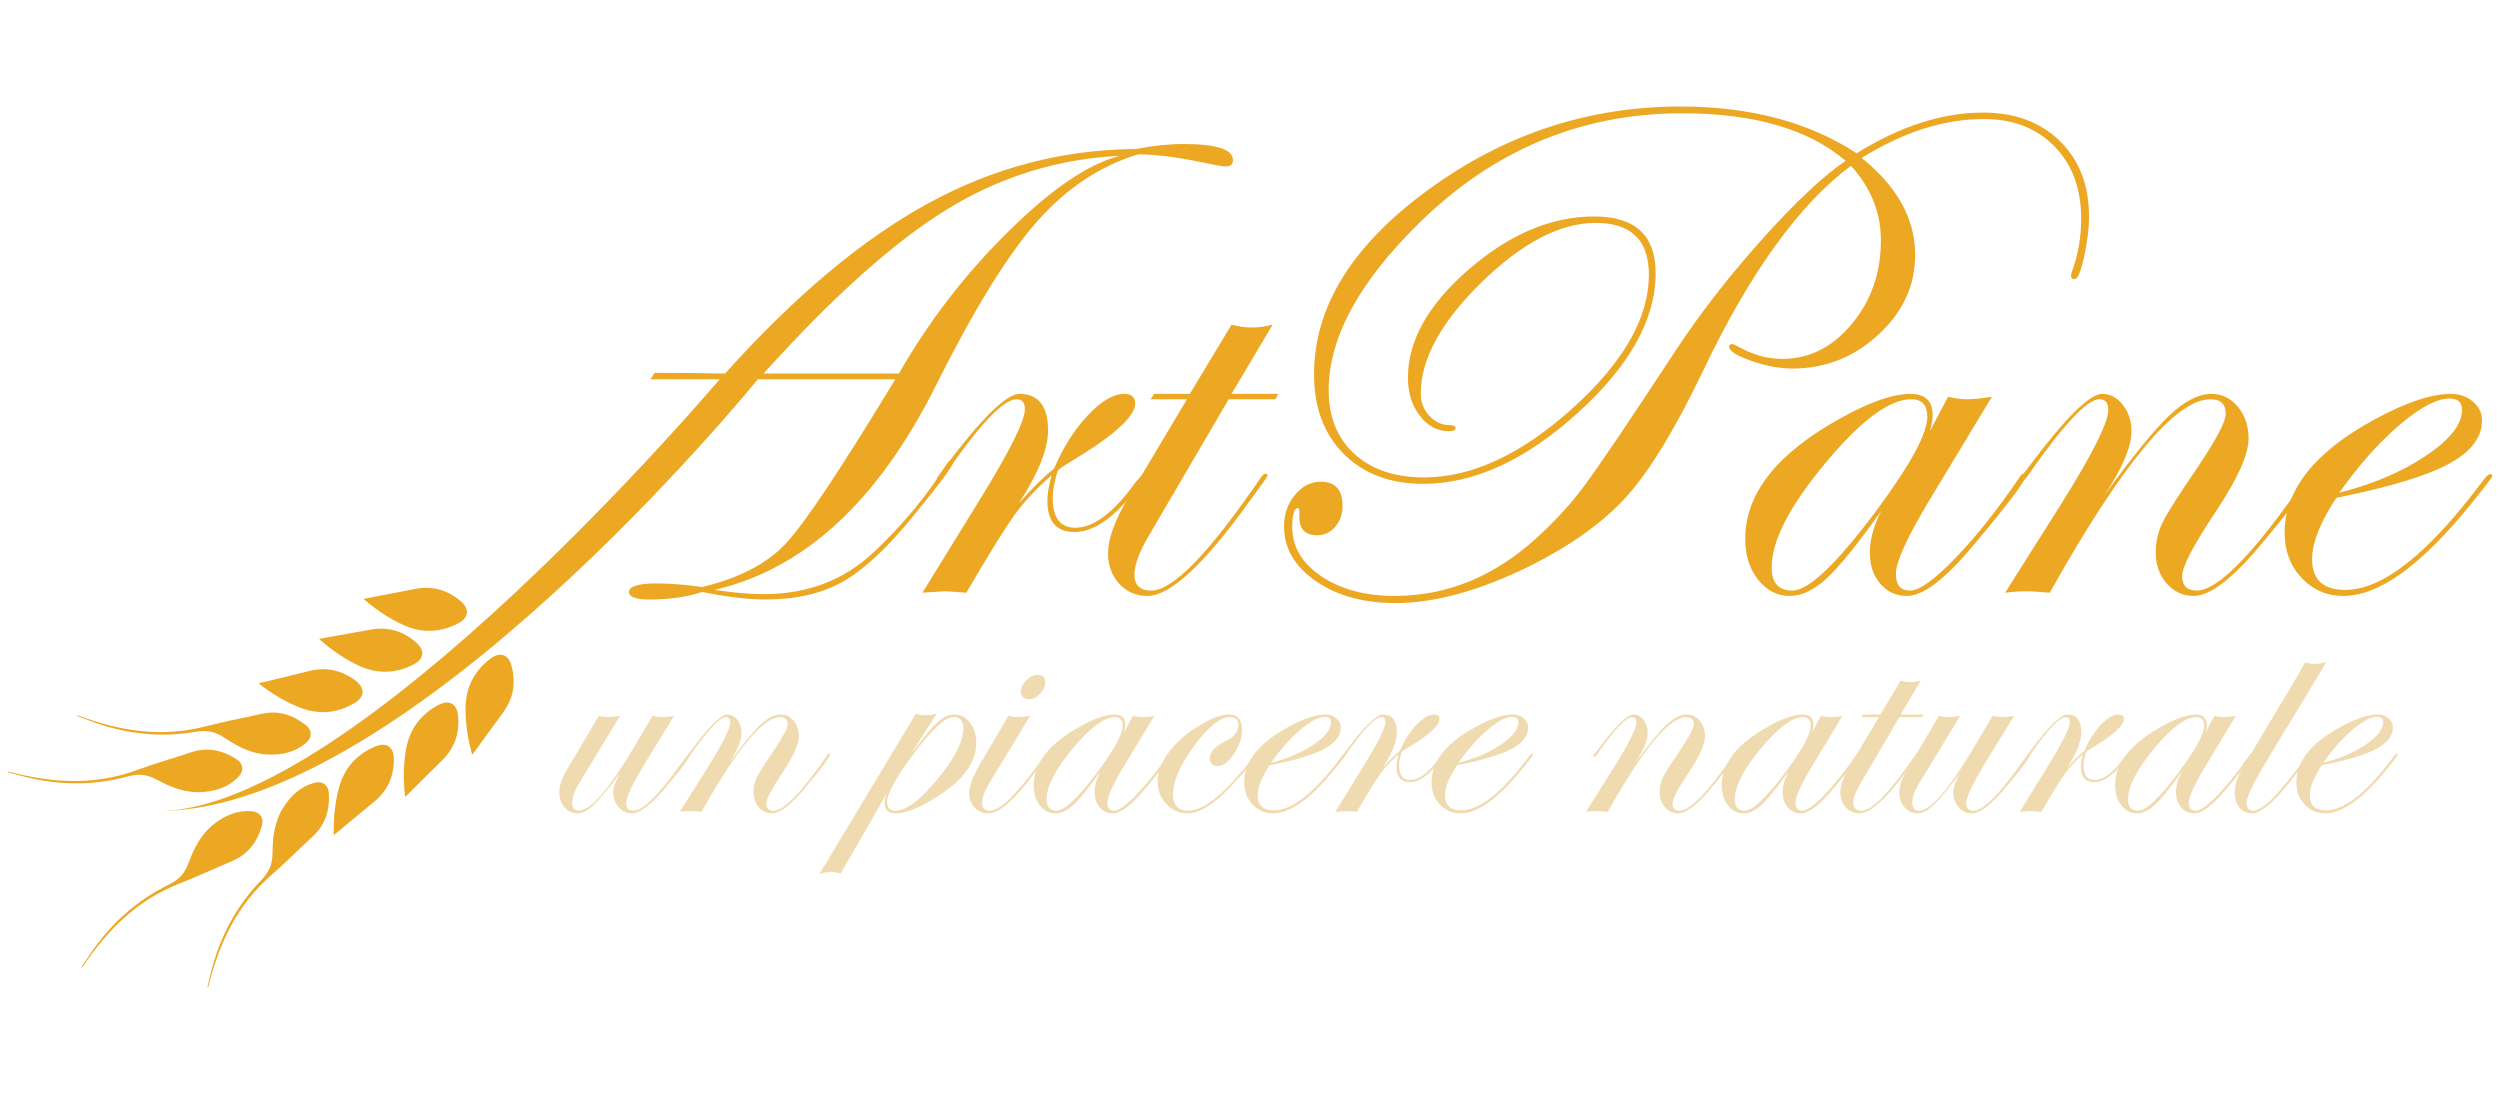 <?xml version="1.0" encoding="utf-8"?>
<!-- Generator: Adobe Illustrator 16.0.0, SVG Export Plug-In . SVG Version: 6.00 Build 0)  -->
<!DOCTYPE svg PUBLIC "-//W3C//DTD SVG 1.1//EN" "http://www.w3.org/Graphics/SVG/1.1/DTD/svg11.dtd">
<svg version="1.1" id="Livello_1" xmlns="http://www.w3.org/2000/svg" xmlns:xlink="http://www.w3.org/1999/xlink" x="0px" y="0px"
	 width="453.54px" height="198.43px" viewBox="0 0 453.54 198.43" enable-background="new 0 0 453.54 198.43" xml:space="preserve">
<g>
	<g>
		<g>
			<path fill="#EDA823" d="M130.56,68.803h-12.564l0.777-1.166c4.145,0,8.396,0.043,12.758,0.13
				c12.649-14.075,24.921-24.36,36.815-30.858c11.895-6.498,24.469-9.789,37.723-9.876c3.065-0.604,5.937-0.907,8.613-0.907
				c6,0,9.001,0.972,9.001,2.915c0,0.777-0.453,1.166-1.359,1.166c-0.389,0-1.835-0.259-4.339-0.777
				c-4.62-0.95-8.461-1.425-11.526-1.425c-6.952,2.115-13.093,6.217-18.425,12.304c-5.333,6.087-11.408,15.954-18.23,29.595
				c-10.448,20.94-23.832,33.31-40.151,37.108c3.414,0.518,6.373,0.777,8.879,0.777c7.949,0,14.625-2.551,20.026-7.652
				c5.228-4.928,9.57-10.16,13.026-15.693c0.389-0.606,0.691-0.908,0.908-0.908c0.259,0,0.41,0.086,0.454,0.259
				c0,0.649-2.484,3.999-7.452,10.051c-4.622,5.663-8.834,9.564-12.634,11.703c-3.802,2.141-8.445,3.211-13.932,3.211
				c-3.153,0-6.998-0.453-11.534-1.361c-2.764,0.908-5.939,1.361-9.524,1.361c-2.506,0-3.759-0.453-3.759-1.361
				c0-1.035,1.685-1.555,5.052-1.555c2.374,0,5.116,0.219,8.224,0.648c6.691-1.596,11.754-4.23,15.186-7.9
				c3.433-3.669,10.048-13.599,19.85-29.789h-24.933c0,0-63.549,78.335-108.756,78.335C64.3,147.139,130.56,68.803,130.56,68.803z
				 M203.155,28.264c-11.268,0.561-21.716,3.799-31.343,9.714c-9.627,5.915-20.723,15.844-33.287,29.79h24.543
				c5.526-9.627,12.196-18.262,20.011-25.904C190.764,34.264,197.456,29.731,203.155,28.264z"/>
			<path fill="#EDA823" d="M208.109,86.32c0,0.347-1.297,1.927-3.892,4.743c-3.288,3.639-6.379,5.457-9.277,5.457
				c-3.288,0-4.932-1.9-4.932-5.699c0-1.208,0.259-2.741,0.777-4.599c-2.719,2.375-4.933,4.728-6.638,7.06
				c-1.707,2.332-4.653,7.081-8.84,14.247c-2.289-0.174-3.626-0.26-4.015-0.26c-0.173,0-1.49,0.086-3.95,0.26l10.621-17.226
				c5.31-8.635,7.965-13.988,7.965-16.061c0-1.208-0.498-1.813-1.493-1.813c-2.422,0-6.813,4.651-13.173,13.954
				c-0.39,0.605-0.735,0.908-1.038,0.908c-0.173-0.042-0.259-0.172-0.259-0.388c0.042-0.217,0.129-0.391,0.259-0.52l1.167-1.622
				c6.659-8.87,11.178-13.305,13.557-13.305c3.458,0,5.189,2.225,5.189,6.671c0,3.325-1.771,7.729-5.311,13.211
				c2.245-2.59,4.382-4.706,6.412-6.346c1.64-3.843,3.68-7.06,6.12-9.65c2.438-2.59,4.63-3.886,6.573-3.886
				c1.338,0,2.008,0.583,2.008,1.749c0,2.072-3.001,5.03-9.002,8.872c-0.95,0.606-2.374,1.49-4.274,2.656l-0.777,0.647
				c-0.604,1.986-0.907,3.626-0.907,4.922c0,3.626,1.362,5.44,4.088,5.44c3.374,0,7.049-2.794,11.03-8.383
				c0.865-0.953,1.406-1.429,1.622-1.429C207.979,85.932,208.109,86.061,208.109,86.32z"/>
			<path fill="#EDA823" d="M231.908,71.458l-0.518,0.972h-8.484l-14.441,24.673c-1.771,2.979-2.656,5.353-2.656,7.124
				c0,1.941,1.017,2.914,3.048,2.914c3.934,0,10.57-6.854,19.91-20.562c0.301-0.431,0.561-0.647,0.775-0.647
				c0.26,0,0.391,0.129,0.391,0.389c-0.045,0.129-0.26,0.475-0.648,1.038l-2.788,3.826c-8.125,11.284-14.241,16.927-18.348,16.927
				c-2.033,0-3.728-0.734-5.09-2.201c-1.361-1.469-2.041-3.303-2.041-5.506c0-2.589,1.143-5.827,3.432-9.712L215.33,72.43h-6.605
				l0.648-0.972h6.476l7.577-12.563c1.295,0.347,2.526,0.518,3.692,0.518c1.208,0,2.46-0.171,3.757-0.518l-7.449,12.563H231.908z"/>
			<path fill="#EDA823" d="M378.979,39.252c0,2.243-0.301,4.701-0.896,7.375c-0.598,2.674-1.172,4.011-1.729,4.011
				c-0.432,0-0.646-0.216-0.646-0.647c0-0.13,0.041-0.323,0.129-0.583c1.145-3.018,1.717-6.274,1.717-9.768
				c0-5.434-1.619-9.799-4.855-13.099c-3.24-3.299-7.512-4.949-12.824-4.949c-7.168,0-14.549,2.354-22.146,7.059
				c6.477,5.181,9.713,11.052,9.713,17.615c0,5.526-2.223,10.34-6.664,14.441c-4.441,4.103-9.641,6.153-15.592,6.153
				c-2.33,0-4.832-0.468-7.504-1.402c-2.676-0.935-4.012-1.815-4.012-2.642c0.084-0.261,0.258-0.392,0.518-0.392
				c0.215,0,0.559,0.132,1.033,0.394c2.674,1.53,5.371,2.293,8.088,2.293c4.916,0,9.129-2.114,12.645-6.347
				c3.514-4.23,5.271-9.281,5.271-15.154c0-5.051-1.813-9.562-5.439-13.534c-9.369,6.994-18.262,19.298-26.682,36.913
				c-5.096,10.664-9.758,18.349-13.988,23.055c-4.232,4.705-10.166,8.959-17.809,12.756c-9.023,4.404-17.074,6.605-24.154,6.605
				c-5.787,0-10.6-1.328-14.441-3.982c-3.844-2.654-5.764-5.968-5.764-9.94c0-2.202,0.658-4.102,1.975-5.699
				s2.881-2.396,4.693-2.396c2.635,0,3.951,1.468,3.951,4.403c0,1.469-0.443,2.72-1.326,3.756c-0.887,1.036-1.975,1.554-3.271,1.554
				c-2.244,0-3.324-1.166-3.236-3.497c0.041-0.949-0.045-1.425-0.26-1.425c-0.691,0-1.037,1.145-1.037,3.433
				c0,3.583,1.76,6.562,5.277,8.935c3.52,2.375,7.955,3.563,13.309,3.563c9.455,0,18.025-3.496,25.711-10.491
				c3.367-3.064,6.238-6.194,8.611-9.39c2.592-3.454,8.248-11.829,16.969-25.127c4.359-6.563,9.496-13.146,15.412-19.752
				c5.914-6.605,10.943-11.333,15.088-14.182c-6.734-5.742-16.621-8.613-29.658-8.613c-18.221,0-34.064,6.584-47.533,19.752
				c-11.055,10.793-16.58,20.961-16.58,30.501c0,4.836,1.555,8.678,4.664,11.527c3.107,2.849,7.316,4.274,12.627,4.274
				c8.68,0,17.648-4.166,26.906-12.498c9.262-8.332,13.893-16.426,13.893-24.285c0-6.259-3.217-9.39-9.65-9.39
				c-6.432,0-13.33,3.59-20.689,10.773c-7.361,7.182-11.043,13.922-11.043,20.219c0,1.553,0.521,2.891,1.564,4.012
				c1.041,1.122,2.256,1.683,3.645,1.683c0.736,0,1.105,0.195,1.105,0.582c0,0.346-0.41,0.518-1.234,0.518
				c-2.08,0-3.834-0.938-5.264-2.815c-1.432-1.877-2.146-4.173-2.146-6.891c0-6.729,3.691-13.286,11.074-19.671
				c7.383-6.383,14.959-9.576,22.73-9.576c7.426,0,11.139,3.432,11.139,10.296c0,8.377-4.729,16.837-14.182,25.386
				c-9.455,8.548-18.781,12.823-27.977,12.823c-6.002,0-10.805-1.802-14.41-5.407c-3.604-3.605-5.406-8.43-5.406-14.474
				c0-12.218,6.896-23.367,20.691-33.448c13.793-10.081,29.043-15.122,45.752-15.122c12.693,0,23.355,2.828,31.99,8.483
				c7.902-4.921,15.543-7.382,22.926-7.382c5.785,0,10.436,1.726,13.955,5.176C377.217,29.053,378.979,33.603,378.979,39.252z"/>
			<path fill="#EDA823" d="M367.484,86.32c0,0.909-3.156,5.102-9.467,12.582c-5.1,6.141-9.121,9.209-12.059,9.209
				c-1.988,0-3.611-0.744-4.863-2.234c-1.254-1.488-1.881-3.355-1.881-5.602c0-2.331,0.691-4.856,2.072-7.577
				c-4.316,6.046-7.619,10.125-9.906,12.241c-2.289,2.113-4.512,3.172-6.672,3.172c-2.289,0-4.209-0.982-5.764-2.947
				c-1.553-1.963-2.33-4.436-2.33-7.414c0-8.289,5.85-15.628,17.551-22.018c5.137-2.85,9.281-4.274,12.434-4.274
				c2.676,0,4.014,1.295,4.014,3.886c0,0.735-0.172,1.706-0.518,2.915l3.303-6.282c1.295,0.303,2.438,0.454,3.432,0.454
				c1.166,0,2.678-0.151,4.535-0.454L349.9,90.951c-3.971,6.648-5.957,11.032-5.957,13.145c0,2.031,0.844,3.045,2.529,3.045
				c1.729,0,4.496-1.979,8.301-5.936c3.805-3.956,7.674-8.831,11.607-14.626c0.26-0.431,0.498-0.647,0.715-0.647
				C367.354,85.932,367.484,86.061,367.484,86.32z M349.643,75.603c0-2.114-0.971-3.173-2.914-3.173
				c-3.973,0-9.186,3.885-15.639,11.657c-6.455,7.771-9.684,14.052-9.684,18.845c0,2.807,1.252,4.209,3.758,4.209
				c2.979,0,8.137-4.943,15.477-14.831C346.641,84.194,349.643,78.625,349.643,75.603z"/>
			<path fill="#EDA823" d="M419.486,86.32c0,0.909-3.135,5.102-9.4,12.582c-5.145,6.141-9.186,9.209-12.125,9.209
				c-1.943,0-3.576-0.756-4.895-2.268c-1.318-1.51-1.979-3.367-1.979-5.568c0-1.942,0.4-3.745,1.199-5.407
				c0.799-1.662,2.881-4.954,6.25-9.875c3.496-5.181,5.244-8.484,5.244-9.909c0-1.77-0.928-2.655-2.783-2.655
				c-6.305,0-16.018,11.7-29.143,35.1c-2.117-0.174-3.391-0.26-3.822-0.26c-1.51,0-2.936,0.086-4.271,0.26l10.102-15.996
				c5.74-9.152,8.613-14.873,8.613-17.161c0-1.295-0.543-1.943-1.623-1.943c-2.207,0-6.555,4.651-13.043,13.954
				c-0.391,0.563-0.693,0.866-0.908,0.908c-0.219,0-0.348-0.129-0.389-0.388c0.041-0.217,0.129-0.391,0.258-0.52l1.232-1.622
				c6.615-8.87,11.07-13.305,13.361-13.305c1.471,0,2.725,0.67,3.762,2.008c1.039,1.338,1.559,2.936,1.559,4.792
				c0,2.763-1.619,6.605-4.857,11.527c5.094-7.037,9.012-11.852,11.754-14.442s5.277-3.886,7.609-3.886
				c1.9,0,3.498,0.777,4.793,2.332s1.941,3.476,1.941,5.764c0,2.892-1.986,7.317-5.957,13.275
				c-4.059,6.087-6.088,9.972-6.088,11.656c0,1.771,0.887,2.656,2.66,2.656c3.848,0,10.484-6.854,19.908-20.562
				c0.217-0.431,0.432-0.647,0.648-0.647C419.357,85.932,419.486,86.061,419.486,86.32z"/>
			<path fill="#EDA823" d="M452.125,86.386c0,0.129-0.391,0.689-1.168,1.681l-2.785,3.491
				c-8.945,11.036-16.615,16.554-23.012,16.554c-3.023,0-5.563-1.09-7.615-3.27s-3.078-4.911-3.078-8.192
				c0-7.771,5.418-14.613,16.254-20.529c5.699-3.109,10.34-4.663,13.924-4.663c1.555,0,2.883,0.465,3.982,1.393
				c1.102,0.929,1.652,2.063,1.652,3.4c0,3.108-2.029,5.753-6.088,7.934c-4.059,2.181-10.836,4.22-20.334,6.12
				c-2.938,4.446-4.404,8.16-4.404,11.138c0,3.713,2.01,5.57,6.029,5.57c6.828,0,15.189-6.66,25.086-19.98
				c0.52-0.689,0.951-1.034,1.297-1.034C452.037,86.04,452.125,86.169,452.125,86.386z M446.652,74.373
				c0-1.382-0.756-2.072-2.266-2.072c-2.291,0-5.301,1.586-9.035,4.76c-3.734,3.173-7.395,7.285-10.977,12.336
				c6.217-1.597,11.482-3.854,15.801-6.767C444.494,79.715,446.652,76.963,446.652,74.373z"/>
		</g>
		<path fill-rule="evenodd" clip-rule="evenodd" fill="#EDA823" d="M1.541,139.965c7.777,2.092,15.521,2.594,23.263-0.25
			c3.222-1.184,6.532-2.125,9.789-3.219c3.002-1.008,5.73-0.428,8.333,1.238c1.177,0.754,1.421,2.063,0.323,3.205
			c-1.76,1.832-4.038,2.572-6.511,2.754c-3.034,0.223-5.775-0.889-8.331-2.273c-1.788-0.969-3.33-1.08-5.278-0.549
			c-6.312,1.723-12.678,1.613-19.01-0.053c-0.902-0.236-1.801-0.486-2.702-0.729C1.458,140.047,1.499,140.006,1.541,139.965z"/>
		<path fill-rule="evenodd" clip-rule="evenodd" fill="#EDA823" d="M14.096,129.773c7.539,2.836,15.198,4.084,23.177,2.004
			c3.323-0.867,6.708-1.482,10.055-2.256c3.086-0.713,5.746,0.131,8.174,2.039c1.098,0.865,1.214,2.191,0.011,3.223
			c-1.929,1.652-4.267,2.17-6.747,2.111c-3.042-0.072-5.663-1.445-8.073-3.07c-1.685-1.137-3.209-1.398-5.2-1.059
			c-6.449,1.102-12.774,0.379-18.914-1.895c-0.876-0.324-1.748-0.66-2.62-0.986C14.004,129.848,14.049,129.809,14.096,129.773z"/>
		<path fill-rule="evenodd" clip-rule="evenodd" fill="#EDA823" d="M46.962,123.955c3.057-0.742,6.084-1.455,9.1-2.217
			c3.128-0.793,5.943-0.168,8.48,1.775c1.726,1.318,1.64,2.918-0.221,4.023c-3.171,1.887-6.509,2.164-9.936,0.818
			c-2.606-1.025-4.989-2.471-7.211-4.174C47.06,124.094,46.973,123.967,46.962,123.955z"/>
		<path fill-rule="evenodd" clip-rule="evenodd" fill="#EDA823" d="M57.922,115.887c3.097-0.549,6.164-1.07,9.22-1.645
			c3.171-0.594,5.942,0.207,8.353,2.305c1.639,1.424,1.454,3.016-0.472,4.002c-3.284,1.684-6.633,1.752-9.967,0.193
			c-2.538-1.186-4.825-2.775-6.936-4.615C58.01,116.033,57.932,115.9,57.922,115.887z"/>
		<path fill-rule="evenodd" clip-rule="evenodd" fill="#EDA823" d="M65.995,108.627c3.089-0.592,6.148-1.152,9.197-1.766
			c3.163-0.637,5.946,0.127,8.383,2.191c1.657,1.404,1.494,2.998-0.419,4.01c-3.26,1.727-6.608,1.838-9.964,0.326
			c-2.553-1.152-4.861-2.713-6.996-4.523C66.084,108.771,66.005,108.641,65.995,108.627z"/>
		<path fill-rule="evenodd" clip-rule="evenodd" fill="#EDA823" d="M14.974,175.449c4.458-6.709,9.941-12.197,17.632-15.176
			c3.202-1.242,6.308-2.721,9.475-4.051c2.92-1.229,4.585-3.465,5.439-6.436c0.386-1.342-0.295-2.486-1.875-2.619
			c-2.532-0.213-4.732,0.734-6.708,2.234c-2.426,1.836-3.748,4.482-4.753,7.209c-0.702,1.91-1.786,3.012-3.602,3.9
			c-5.874,2.877-10.584,7.164-14.235,12.596c-0.522,0.773-1.032,1.557-1.548,2.33C14.858,175.443,14.915,175.447,14.974,175.449z"/>
		<path fill-rule="evenodd" clip-rule="evenodd" fill="#EDA823" d="M37.791,179.053c1.908-7.826,5.193-14.857,11.409-20.275
			c2.588-2.256,5.006-4.703,7.531-7.035c2.328-2.146,3.131-4.816,2.923-7.898c-0.095-1.395-1.125-2.24-2.654-1.826
			c-2.455,0.662-4.198,2.303-5.549,4.383c-1.653,2.553-1.996,5.492-2.014,8.398c-0.01,2.033-0.654,3.439-2.057,4.893
			c-4.545,4.705-7.514,10.338-9.098,16.691c-0.226,0.906-0.44,1.814-0.66,2.721C37.679,179.084,37.736,179.07,37.791,179.053z"/>
		<path fill-rule="evenodd" clip-rule="evenodd" fill="#EDA823" d="M60.594,151.48c2.422-2.008,4.802-4.01,7.215-5.973
			c2.503-2.033,3.685-4.664,3.643-7.859c-0.027-2.172-1.361-3.061-3.359-2.227c-3.407,1.416-5.624,3.926-6.592,7.477
			c-0.734,2.705-1,5.479-0.961,8.277C60.541,151.32,60.59,151.465,60.594,151.48z"/>
		<path fill-rule="evenodd" clip-rule="evenodd" fill="#EDA823" d="M73.54,144.557c2.23-2.221,4.417-4.43,6.644-6.602
			c2.307-2.254,3.247-4.982,2.914-8.158c-0.224-2.162-1.632-2.926-3.548-1.914c-3.264,1.719-5.243,4.42-5.886,8.045
			c-0.485,2.76-0.497,5.545-0.205,8.33C73.472,144.402,73.534,144.541,73.54,144.557z"/>
		<path fill-rule="evenodd" clip-rule="evenodd" fill="#EDA823" d="M85.706,136.898c1.851-2.545,3.661-5.074,5.514-7.572
			c1.921-2.592,2.415-5.434,1.583-8.52c-0.565-2.098-2.076-2.625-3.806-1.326c-2.951,2.217-4.476,5.199-4.536,8.879
			c-0.043,2.801,0.387,5.553,1.117,8.258C85.616,136.756,85.7,136.883,85.706,136.898z"/>
	</g>
	<g>
		<path fill="#F0DAAF" d="M125.204,136.891c0,0.488-1.533,2.539-4.596,6.154c-2.538,3.004-4.546,4.506-6.025,4.506
			c-0.932,0-1.719-0.377-2.364-1.125s-0.967-1.652-0.967-2.707c0-0.824,0.41-1.975,1.235-3.453l-0.634,0.855
			c-1.943,2.49-3.367,4.158-4.275,5.006c-0.994,0.947-1.934,1.424-2.818,1.424c-0.931,0-1.712-0.365-2.345-1.092
			c-0.635-0.729-0.95-1.623-0.95-2.678c0-1.223,0.475-2.629,1.425-4.213l5.766-9.691c0.715,0.148,1.277,0.223,1.679,0.223
			s1.118-0.074,2.153-0.223l-7.54,12.414c-0.759,1.268-1.141,2.389-1.141,3.359c0,0.949,0.401,1.424,1.204,1.424
			c2.132,0,5.555-3.979,10.264-11.941l3.104-5.256c0.652,0.148,1.204,0.223,1.646,0.223c0.528,0,1.278-0.074,2.25-0.223
			l-5.069,8.268c-2.406,3.926-3.61,6.449-3.61,7.568c0,0.908,0.433,1.361,1.299,1.361c1.693,0,4.442-2.662,8.248-7.994l0.985-1.363
			l0.569-0.697c0.105-0.211,0.21-0.316,0.317-0.316C125.141,136.703,125.204,136.766,125.204,136.891z"/>
		<path fill="#F0DAAF" d="M150.575,136.891c0,0.445-1.532,2.496-4.598,6.154c-2.516,3.004-4.493,4.506-5.93,4.506
			c-0.951,0-1.75-0.371-2.396-1.109c-0.644-0.738-0.966-1.646-0.966-2.723c0-0.951,0.196-1.832,0.586-2.645
			c0.391-0.814,1.409-2.424,3.057-4.83c1.71-2.535,2.565-4.15,2.565-4.848c0-0.865-0.454-1.297-1.361-1.297
			c-3.085,0-7.835,5.721-14.253,17.166c-1.037-0.086-1.659-0.127-1.871-0.127c-0.739,0-1.436,0.041-2.089,0.127l4.941-7.824
			c2.809-4.475,4.211-7.273,4.211-8.395c0-0.633-0.264-0.947-0.793-0.947c-1.079,0-3.206,2.273-6.38,6.824
			c-0.191,0.273-0.337,0.422-0.443,0.443c-0.106,0-0.169-0.064-0.191-0.191c0.022-0.105,0.064-0.188,0.128-0.252l0.602-0.793
			c3.236-4.34,5.415-6.508,6.537-6.508c0.718,0,1.332,0.326,1.84,0.982c0.506,0.652,0.76,1.436,0.76,2.342
			c0,1.354-0.791,3.232-2.375,5.639c2.49-3.441,4.408-5.795,5.75-7.063c1.339-1.268,2.581-1.9,3.721-1.9
			c0.93,0,1.71,0.379,2.344,1.141c0.633,0.76,0.95,1.699,0.95,2.818c0,1.414-0.972,3.578-2.915,6.494
			c-1.986,2.977-2.978,4.877-2.978,5.701c0,0.867,0.435,1.297,1.302,1.297c1.881,0,5.126-3.352,9.736-10.055
			c0.106-0.211,0.211-0.316,0.317-0.316C150.512,136.703,150.575,136.766,150.575,136.891z"/>
		<path fill="#F0DAAF" d="M177.103,134.691c0,3.441-2.144,6.578-6.43,9.406c-3.483,2.303-6.208,3.453-8.171,3.453
			c-1.353,0-2.027-0.635-2.027-1.9c0-0.379,0.105-0.896,0.315-1.553l-8.282,14.352c-0.739-0.17-1.34-0.254-1.805-0.254
			c-0.697,0-1.383,0.127-2.059,0.381l17.516-29.098c0.571,0.191,1.129,0.287,1.679,0.287c0.57,0,1.267-0.096,2.091-0.287
			l-4.768,7.43c2.259-3,3.9-4.963,4.925-5.891c1.025-0.93,2.043-1.395,3.056-1.395c1.12,0,2.059,0.486,2.818,1.457
			C176.723,132.053,177.103,133.256,177.103,134.691z M174.759,132.156c0-1.371-0.613-2.057-1.838-2.057
			c-1.541,0-4.129,2.48-7.759,7.441c-2.81,3.844-4.213,6.482-4.213,7.92c0,1.076,0.496,1.613,1.489,1.613
			c1.943,0,4.483-1.895,7.617-5.686C173.19,137.6,174.759,134.523,174.759,132.156z"/>
		<path fill="#F0DAAF" d="M190.075,136.891c-0.022,0.064-0.127,0.232-0.318,0.51l-1.363,1.869c-3.974,5.521-7.007,8.281-9.101,8.281
			c-0.994,0-1.823-0.354-2.489-1.063c-0.667-0.705-0.999-1.588-0.999-2.645c0-1.223,0.728-3.082,2.185-5.574l4.941-8.393
			c0.655,0.148,1.172,0.223,1.552,0.223c0.57,0,1.373-0.074,2.407-0.223l-7.19,11.814c-1.035,1.709-1.551,3.029-1.551,3.959
			c0,0.949,0.497,1.424,1.49,1.424c1.881,0,5.191-3.352,9.927-10.055c0.106-0.211,0.212-0.316,0.317-0.316
			C190.01,136.703,190.075,136.766,190.075,136.891z M189.615,123.793c0,0.742-0.312,1.432-0.935,2.076
			c-0.624,0.645-1.304,0.965-2.043,0.965c-0.95,0-1.424-0.473-1.424-1.426c0-0.697,0.327-1.365,0.982-2.01
			c0.654-0.645,1.34-0.965,2.059-0.965C189.161,122.434,189.615,122.887,189.615,123.793z"/>
		<path fill="#F0DAAF" d="M212.404,136.891c0,0.445-1.542,2.496-4.629,6.154c-2.494,3.004-4.46,4.506-5.898,4.506
			c-0.973,0-1.766-0.365-2.378-1.092c-0.613-0.729-0.919-1.643-0.919-2.74c0-1.141,0.338-2.377,1.014-3.707
			c-2.112,2.959-3.728,4.953-4.847,5.988c-1.119,1.033-2.207,1.551-3.263,1.551c-1.119,0-2.059-0.482-2.818-1.441
			c-0.76-0.961-1.142-2.168-1.142-3.627c0-4.053,2.861-7.645,8.585-10.77c2.512-1.393,4.54-2.09,6.082-2.09
			c1.308,0,1.963,0.633,1.963,1.9c0,0.359-0.085,0.832-0.254,1.424l1.617-3.07c0.633,0.148,1.192,0.223,1.679,0.223
			c0.571,0,1.309-0.074,2.216-0.223l-5.605,9.279c-1.944,3.252-2.916,5.396-2.916,6.43c0,0.994,0.413,1.488,1.238,1.488
			c0.846,0,2.2-0.967,4.06-2.9c1.862-1.938,3.754-4.32,5.677-7.154c0.127-0.211,0.244-0.316,0.351-0.316
			C212.341,136.703,212.404,136.766,212.404,136.891z M203.679,131.65c0-1.033-0.475-1.551-1.425-1.551
			c-1.944,0-4.494,1.898-7.649,5.697c-3.157,3.803-4.736,6.877-4.736,9.221c0,1.371,0.612,2.057,1.836,2.057
			c1.458,0,3.981-2.416,7.571-7.252C202.21,135.852,203.679,133.129,203.679,131.65z"/>
		<path fill="#F0DAAF" d="M228.179,136.891c0,0.277-1.49,2.053-4.47,5.33c-3.254,3.555-6.023,5.33-8.306,5.33
			c-1.48,0-2.747-0.564-3.805-1.695c-1.058-1.129-1.584-2.477-1.584-4.037c0-1.773,0.717-3.611,2.153-5.512
			c1.435-1.9,3.367-3.537,5.797-4.91c2.048-1.182,3.715-1.773,5.005-1.773c1.562,0,2.343,0.93,2.343,2.785
			c0,1.459-0.491,2.916-1.472,4.371c-0.982,1.459-1.959,2.188-2.93,2.188c-0.95,0-1.425-0.473-1.425-1.426
			c0-1.119,0.971-2.152,2.914-3.105c1.5-0.738,2.25-1.709,2.25-2.912c0-0.951-0.518-1.424-1.552-1.424
			c-1.753,0-3.907,1.74-6.462,5.225s-3.833,6.408-3.833,8.773c0,1.986,0.931,2.977,2.791,2.977c2.917,0,6.869-3.289,11.859-9.865
			c0.273-0.338,0.475-0.506,0.602-0.506C228.136,136.723,228.179,136.785,228.179,136.891z"/>
		<path fill="#F0DAAF" d="M244.141,136.924c0,0.064-0.188,0.336-0.57,0.822l-1.361,1.707c-4.375,5.398-8.125,8.098-11.256,8.098
			c-1.477,0-2.721-0.535-3.723-1.6c-1.003-1.066-1.505-2.402-1.505-4.006c0-3.801,2.648-7.148,7.949-10.043
			c2.787-1.52,5.057-2.279,6.811-2.279c0.762,0,1.41,0.227,1.947,0.68c0.539,0.455,0.809,1.01,0.809,1.664
			c0,1.521-0.992,2.814-2.977,3.881c-1.986,1.066-5.301,2.064-9.947,2.992c-1.436,2.176-2.153,3.99-2.153,5.449
			c0,1.816,0.983,2.723,2.948,2.723c3.34,0,7.43-3.256,12.271-9.773c0.252-0.336,0.465-0.506,0.633-0.506
			C244.102,136.756,244.141,136.818,244.141,136.924z M241.465,131.047c0-0.674-0.369-1.012-1.107-1.012
			c-1.119,0-2.592,0.775-4.418,2.326c-1.826,1.553-3.617,3.564-5.369,6.035c3.041-0.781,5.617-1.885,7.729-3.311
			S241.465,132.314,241.465,131.047z"/>
		<path fill="#F0DAAF" d="M262.197,136.891c0,0.172-0.633,0.943-1.902,2.32c-1.607,1.779-3.121,2.67-4.541,2.67
			c-1.607,0-2.41-0.928-2.41-2.787c0-0.592,0.127-1.342,0.381-2.25c-1.33,1.162-2.412,2.313-3.248,3.453
			c-0.834,1.139-2.273,3.463-4.32,6.969c-1.121-0.086-1.777-0.127-1.965-0.127c-0.084,0-0.732,0.041-1.932,0.127l5.191-8.426
			c2.6-4.223,3.898-6.842,3.898-7.855c0-0.59-0.244-0.885-0.73-0.885c-1.186,0-3.332,2.273-6.443,6.824
			c-0.189,0.295-0.361,0.443-0.508,0.443c-0.086-0.021-0.127-0.084-0.127-0.191c0.02-0.105,0.063-0.188,0.127-0.252l0.57-0.793
			c3.258-4.34,5.467-6.508,6.633-6.508c1.689,0,2.537,1.088,2.537,3.262c0,1.627-0.869,3.779-2.6,6.463
			c1.1-1.268,2.146-2.301,3.137-3.104c0.803-1.883,1.801-3.453,2.994-4.721s2.264-1.9,3.215-1.9c0.654,0,0.982,0.285,0.982,0.855
			c0,1.012-1.469,2.459-4.402,4.34c-0.463,0.293-1.162,0.729-2.092,1.297l-0.381,0.316c-0.295,0.973-0.443,1.775-0.443,2.408
			c0,1.773,0.666,2.66,2.002,2.66c1.648,0,3.449-1.365,5.395-4.098c0.422-0.467,0.688-0.699,0.793-0.699
			C262.137,136.703,262.197,136.766,262.197,136.891z"/>
		<path fill="#F0DAAF" d="M278.131,136.924c0,0.064-0.193,0.336-0.572,0.822l-1.363,1.707c-4.373,5.398-8.127,8.098-11.254,8.098
			c-1.48,0-2.721-0.535-3.725-1.6c-1.004-1.066-1.506-2.402-1.506-4.006c0-3.801,2.65-7.148,7.951-10.043
			c2.787-1.52,5.057-2.279,6.809-2.279c0.762,0,1.408,0.227,1.949,0.68c0.539,0.455,0.807,1.01,0.807,1.664
			c0,1.521-0.992,2.814-2.977,3.881s-5.301,2.064-9.945,2.992c-1.438,2.176-2.154,3.99-2.154,5.449c0,1.816,0.982,2.723,2.949,2.723
			c3.34,0,7.428-3.256,12.268-9.773c0.256-0.336,0.467-0.506,0.637-0.506C278.088,136.756,278.131,136.818,278.131,136.924z
			 M275.453,131.047c0-0.674-0.369-1.012-1.107-1.012c-1.121,0-2.594,0.775-4.42,2.326c-1.824,1.553-3.615,3.564-5.369,6.035
			c3.041-0.781,5.619-1.885,7.73-3.311C274.396,133.66,275.453,132.314,275.453,131.047z"/>
		<path fill="#F0DAAF" d="M314.967,136.891c0,0.445-1.531,2.496-4.598,6.154c-2.516,3.004-4.492,4.506-5.93,4.506
			c-0.951,0-1.75-0.371-2.395-1.109s-0.965-1.646-0.965-2.723c0-0.951,0.191-1.832,0.584-2.645c0.391-0.814,1.41-2.424,3.057-4.83
			c1.709-2.535,2.566-4.15,2.566-4.848c0-0.865-0.453-1.297-1.361-1.297c-3.084,0-7.836,5.721-14.254,17.166
			c-1.033-0.086-1.658-0.127-1.869-0.127c-0.74,0-1.438,0.041-2.092,0.127l4.941-7.824c2.809-4.475,4.213-7.273,4.213-8.395
			c0-0.633-0.264-0.947-0.793-0.947c-1.078,0-3.207,2.273-6.379,6.824c-0.191,0.273-0.34,0.422-0.445,0.443
			c-0.104,0-0.17-0.064-0.191-0.191c0.021-0.105,0.064-0.188,0.127-0.252l0.604-0.793c3.236-4.34,5.416-6.508,6.533-6.508
			c0.721,0,1.334,0.326,1.842,0.982c0.51,0.652,0.762,1.436,0.762,2.342c0,1.354-0.791,3.232-2.377,5.639
			c2.494-3.441,4.41-5.795,5.75-7.063c1.342-1.268,2.584-1.9,3.725-1.9c0.928,0,1.709,0.379,2.342,1.141
			c0.635,0.76,0.949,1.699,0.949,2.818c0,1.414-0.971,3.578-2.914,6.494c-1.982,2.977-2.977,4.877-2.977,5.701
			c0,0.867,0.436,1.297,1.299,1.297c1.885,0,5.131-3.352,9.738-10.055c0.107-0.211,0.213-0.316,0.318-0.316
			C314.902,136.703,314.967,136.766,314.967,136.891z"/>
		<path fill="#F0DAAF" d="M337.234,136.891c0,0.445-1.543,2.496-4.629,6.154c-2.496,3.004-4.461,4.506-5.896,4.506
			c-0.977,0-1.768-0.365-2.379-1.092c-0.615-0.729-0.922-1.643-0.922-2.74c0-1.141,0.338-2.377,1.016-3.707
			c-2.113,2.959-3.729,4.953-4.846,5.988c-1.121,1.033-2.209,1.551-3.266,1.551c-1.119,0-2.059-0.482-2.816-1.441
			c-0.762-0.961-1.143-2.168-1.143-3.627c0-4.053,2.863-7.645,8.586-10.77c2.512-1.393,4.539-2.09,6.08-2.09
			c1.311,0,1.965,0.633,1.965,1.9c0,0.359-0.084,0.832-0.254,1.424l1.615-3.07c0.635,0.148,1.193,0.223,1.68,0.223
			c0.568,0,1.309-0.074,2.215-0.223l-5.605,9.279c-1.943,3.252-2.914,5.396-2.914,6.43c0,0.994,0.412,1.488,1.236,1.488
			c0.846,0,2.199-0.967,4.063-2.9c1.859-1.938,3.752-4.32,5.676-7.154c0.127-0.211,0.244-0.316,0.35-0.316
			C337.172,136.703,337.234,136.766,337.234,136.891z M328.508,131.65c0-1.033-0.473-1.551-1.424-1.551
			c-1.943,0-4.494,1.898-7.652,5.697c-3.156,3.803-4.732,6.877-4.732,9.221c0,1.371,0.611,2.057,1.836,2.057
			c1.457,0,3.98-2.416,7.57-7.252C327.041,135.852,328.508,133.129,328.508,131.65z"/>
		<path fill="#F0DAAF" d="M348.971,129.623l-0.254,0.477h-4.148l-7.064,12.066c-0.865,1.455-1.299,2.617-1.299,3.484
			c0,0.949,0.498,1.424,1.49,1.424c1.926,0,5.17-3.352,9.738-10.055c0.148-0.211,0.275-0.316,0.381-0.316
			c0.127,0,0.191,0.063,0.191,0.188c-0.023,0.064-0.127,0.232-0.316,0.51l-1.367,1.869c-3.975,5.521-6.965,8.281-8.973,8.281
			c-0.994,0-1.822-0.359-2.488-1.076c-0.666-0.719-1-1.617-1-2.693c0-1.266,0.559-2.852,1.68-4.752l5.32-8.93h-3.23l0.318-0.477
			h3.166l3.705-6.145c0.633,0.17,1.236,0.252,1.807,0.252c0.59,0,1.203-0.082,1.836-0.252l-3.643,6.145H348.971z"/>
		<path fill="#F0DAAF" d="M368.307,136.891c0,0.488-1.531,2.539-4.596,6.154c-2.537,3.004-4.547,4.506-6.027,4.506
			c-0.928,0-1.717-0.377-2.361-1.125s-0.967-1.652-0.967-2.707c0-0.824,0.412-1.975,1.234-3.453l-0.633,0.855
			c-1.941,2.49-3.367,4.158-4.277,5.006c-0.99,0.947-1.93,1.424-2.816,1.424c-0.93,0-1.713-0.365-2.346-1.092
			c-0.633-0.729-0.949-1.623-0.949-2.678c0-1.223,0.473-2.629,1.426-4.213l5.766-9.691c0.715,0.148,1.275,0.223,1.676,0.223
			c0.402,0,1.121-0.074,2.154-0.223l-7.539,12.414c-0.76,1.268-1.139,2.389-1.139,3.359c0,0.949,0.4,1.424,1.203,1.424
			c2.133,0,5.555-3.979,10.262-11.941l3.105-5.256c0.652,0.148,1.203,0.223,1.646,0.223c0.529,0,1.277-0.074,2.25-0.223
			l-5.068,8.268c-2.408,3.926-3.609,6.449-3.609,7.568c0,0.908,0.432,1.361,1.299,1.361c1.691,0,4.441-2.662,8.246-7.994
			l0.984-1.363l0.57-0.697c0.107-0.211,0.211-0.316,0.316-0.316C368.244,136.703,368.307,136.766,368.307,136.891z"/>
		<path fill="#F0DAAF" d="M386.363,136.891c0,0.172-0.635,0.943-1.904,2.32c-1.605,1.779-3.121,2.67-4.539,2.67
			c-1.607,0-2.41-0.928-2.41-2.787c0-0.592,0.127-1.342,0.381-2.25c-1.33,1.162-2.414,2.313-3.248,3.453
			c-0.832,1.139-2.275,3.463-4.322,6.969c-1.121-0.086-1.775-0.127-1.965-0.127c-0.084,0-0.729,0.041-1.932,0.127l5.195-8.426
			c2.596-4.223,3.895-6.842,3.895-7.855c0-0.59-0.242-0.885-0.729-0.885c-1.186,0-3.334,2.273-6.445,6.824
			c-0.191,0.295-0.359,0.443-0.508,0.443c-0.084-0.021-0.127-0.084-0.127-0.191c0.023-0.105,0.064-0.188,0.127-0.252l0.572-0.793
			c3.256-4.34,5.467-6.508,6.631-6.508c1.689,0,2.539,1.088,2.539,3.262c0,1.627-0.869,3.779-2.598,6.463
			c1.096-1.268,2.141-2.301,3.133-3.104c0.805-1.883,1.801-3.453,2.996-4.721c1.191-1.268,2.264-1.9,3.215-1.9
			c0.652,0,0.982,0.285,0.982,0.855c0,1.012-1.469,2.459-4.404,4.34c-0.463,0.293-1.16,0.729-2.09,1.297l-0.381,0.316
			c-0.295,0.973-0.443,1.775-0.443,2.408c0,1.773,0.668,2.66,1.998,2.66c1.652,0,3.449-1.365,5.396-4.098
			c0.422-0.467,0.689-0.699,0.795-0.699C386.301,136.703,386.363,136.766,386.363,136.891z"/>
		<path fill="#F0DAAF" d="M408.598,136.891c0,0.445-1.543,2.496-4.629,6.154c-2.496,3.004-4.459,4.506-5.898,4.506
			c-0.973,0-1.766-0.365-2.379-1.092c-0.613-0.729-0.918-1.643-0.918-2.74c0-1.141,0.336-2.377,1.014-3.707
			c-2.111,2.959-3.729,4.953-4.846,5.988c-1.121,1.033-2.207,1.551-3.264,1.551c-1.119,0-2.061-0.482-2.818-1.441
			c-0.762-0.961-1.143-2.168-1.143-3.627c0-4.053,2.863-7.645,8.586-10.77c2.512-1.393,4.539-2.09,6.08-2.09
			c1.311,0,1.965,0.633,1.965,1.9c0,0.359-0.084,0.832-0.254,1.424l1.615-3.07c0.635,0.148,1.191,0.223,1.678,0.223
			c0.57,0,1.311-0.074,2.219-0.223l-5.607,9.279c-1.943,3.252-2.914,5.396-2.914,6.43c0,0.994,0.412,1.488,1.236,1.488
			c0.848,0,2.199-0.967,4.063-2.9c1.859-1.938,3.752-4.32,5.676-7.154c0.127-0.211,0.244-0.316,0.35-0.316
			C408.533,136.703,408.598,136.766,408.598,136.891z M399.873,131.65c0-1.033-0.477-1.551-1.428-1.551
			c-1.941,0-4.492,1.898-7.648,5.697c-3.156,3.803-4.734,6.877-4.734,9.221c0,1.371,0.613,2.057,1.838,2.057
			c1.455,0,3.979-2.416,7.568-7.252C398.404,135.852,399.873,133.129,399.873,131.65z"/>
		<path fill="#F0DAAF" d="M422.064,120.063c-8.867,14.76-10.826,17.826-12.295,20.426c-1.467,2.598-2.201,4.318-2.201,5.162
			c0,0.949,0.4,1.424,1.205,1.424c1.777,0,5.035-3.352,9.77-10.055c0.107-0.211,0.234-0.316,0.383-0.316
			c0.084,0.02,0.127,0.082,0.127,0.188c0,0.129-0.107,0.297-0.316,0.51l-1.365,1.869c-3.998,5.521-6.945,8.281-8.848,8.281
			c-0.91,0-1.654-0.344-2.236-1.029c-0.58-0.686-0.871-1.557-0.871-2.613c0-1.162,0.27-2.285,0.807-3.373
			c0.539-1.088,2.373-4.229,5.496-9.424c3.82-6.355,3.832-6.254,6.449-10.922c0.635,0.17,1.195,0.252,1.68,0.252
			C420.65,120.441,421.389,120.316,422.064,120.063z"/>
		<path fill="#F0DAAF" d="M435.016,136.924c0,0.064-0.191,0.336-0.57,0.822l-1.365,1.707c-4.373,5.398-8.127,8.098-11.254,8.098
			c-1.479,0-2.721-0.535-3.727-1.6c-1.002-1.066-1.502-2.402-1.502-4.006c0-3.801,2.648-7.148,7.949-10.043
			c2.787-1.52,5.057-2.279,6.809-2.279c0.76,0,1.408,0.227,1.951,0.68c0.535,0.455,0.805,1.01,0.805,1.664
			c0,1.521-0.994,2.814-2.977,3.881c-1.984,1.066-5.301,2.064-9.945,2.992c-1.436,2.176-2.154,3.99-2.154,5.449
			c0,1.816,0.982,2.723,2.947,2.723c3.342,0,7.432-3.256,12.271-9.773c0.254-0.336,0.465-0.506,0.635-0.506
			C434.973,136.756,435.016,136.818,435.016,136.924z M432.34,131.047c0-0.674-0.371-1.012-1.109-1.012
			c-1.119,0-2.594,0.775-4.422,2.326c-1.824,1.553-3.613,3.564-5.365,6.035c3.041-0.781,5.615-1.885,7.729-3.311
			C431.281,133.66,432.34,132.314,432.34,131.047z"/>
	</g>
</g>
</svg>
